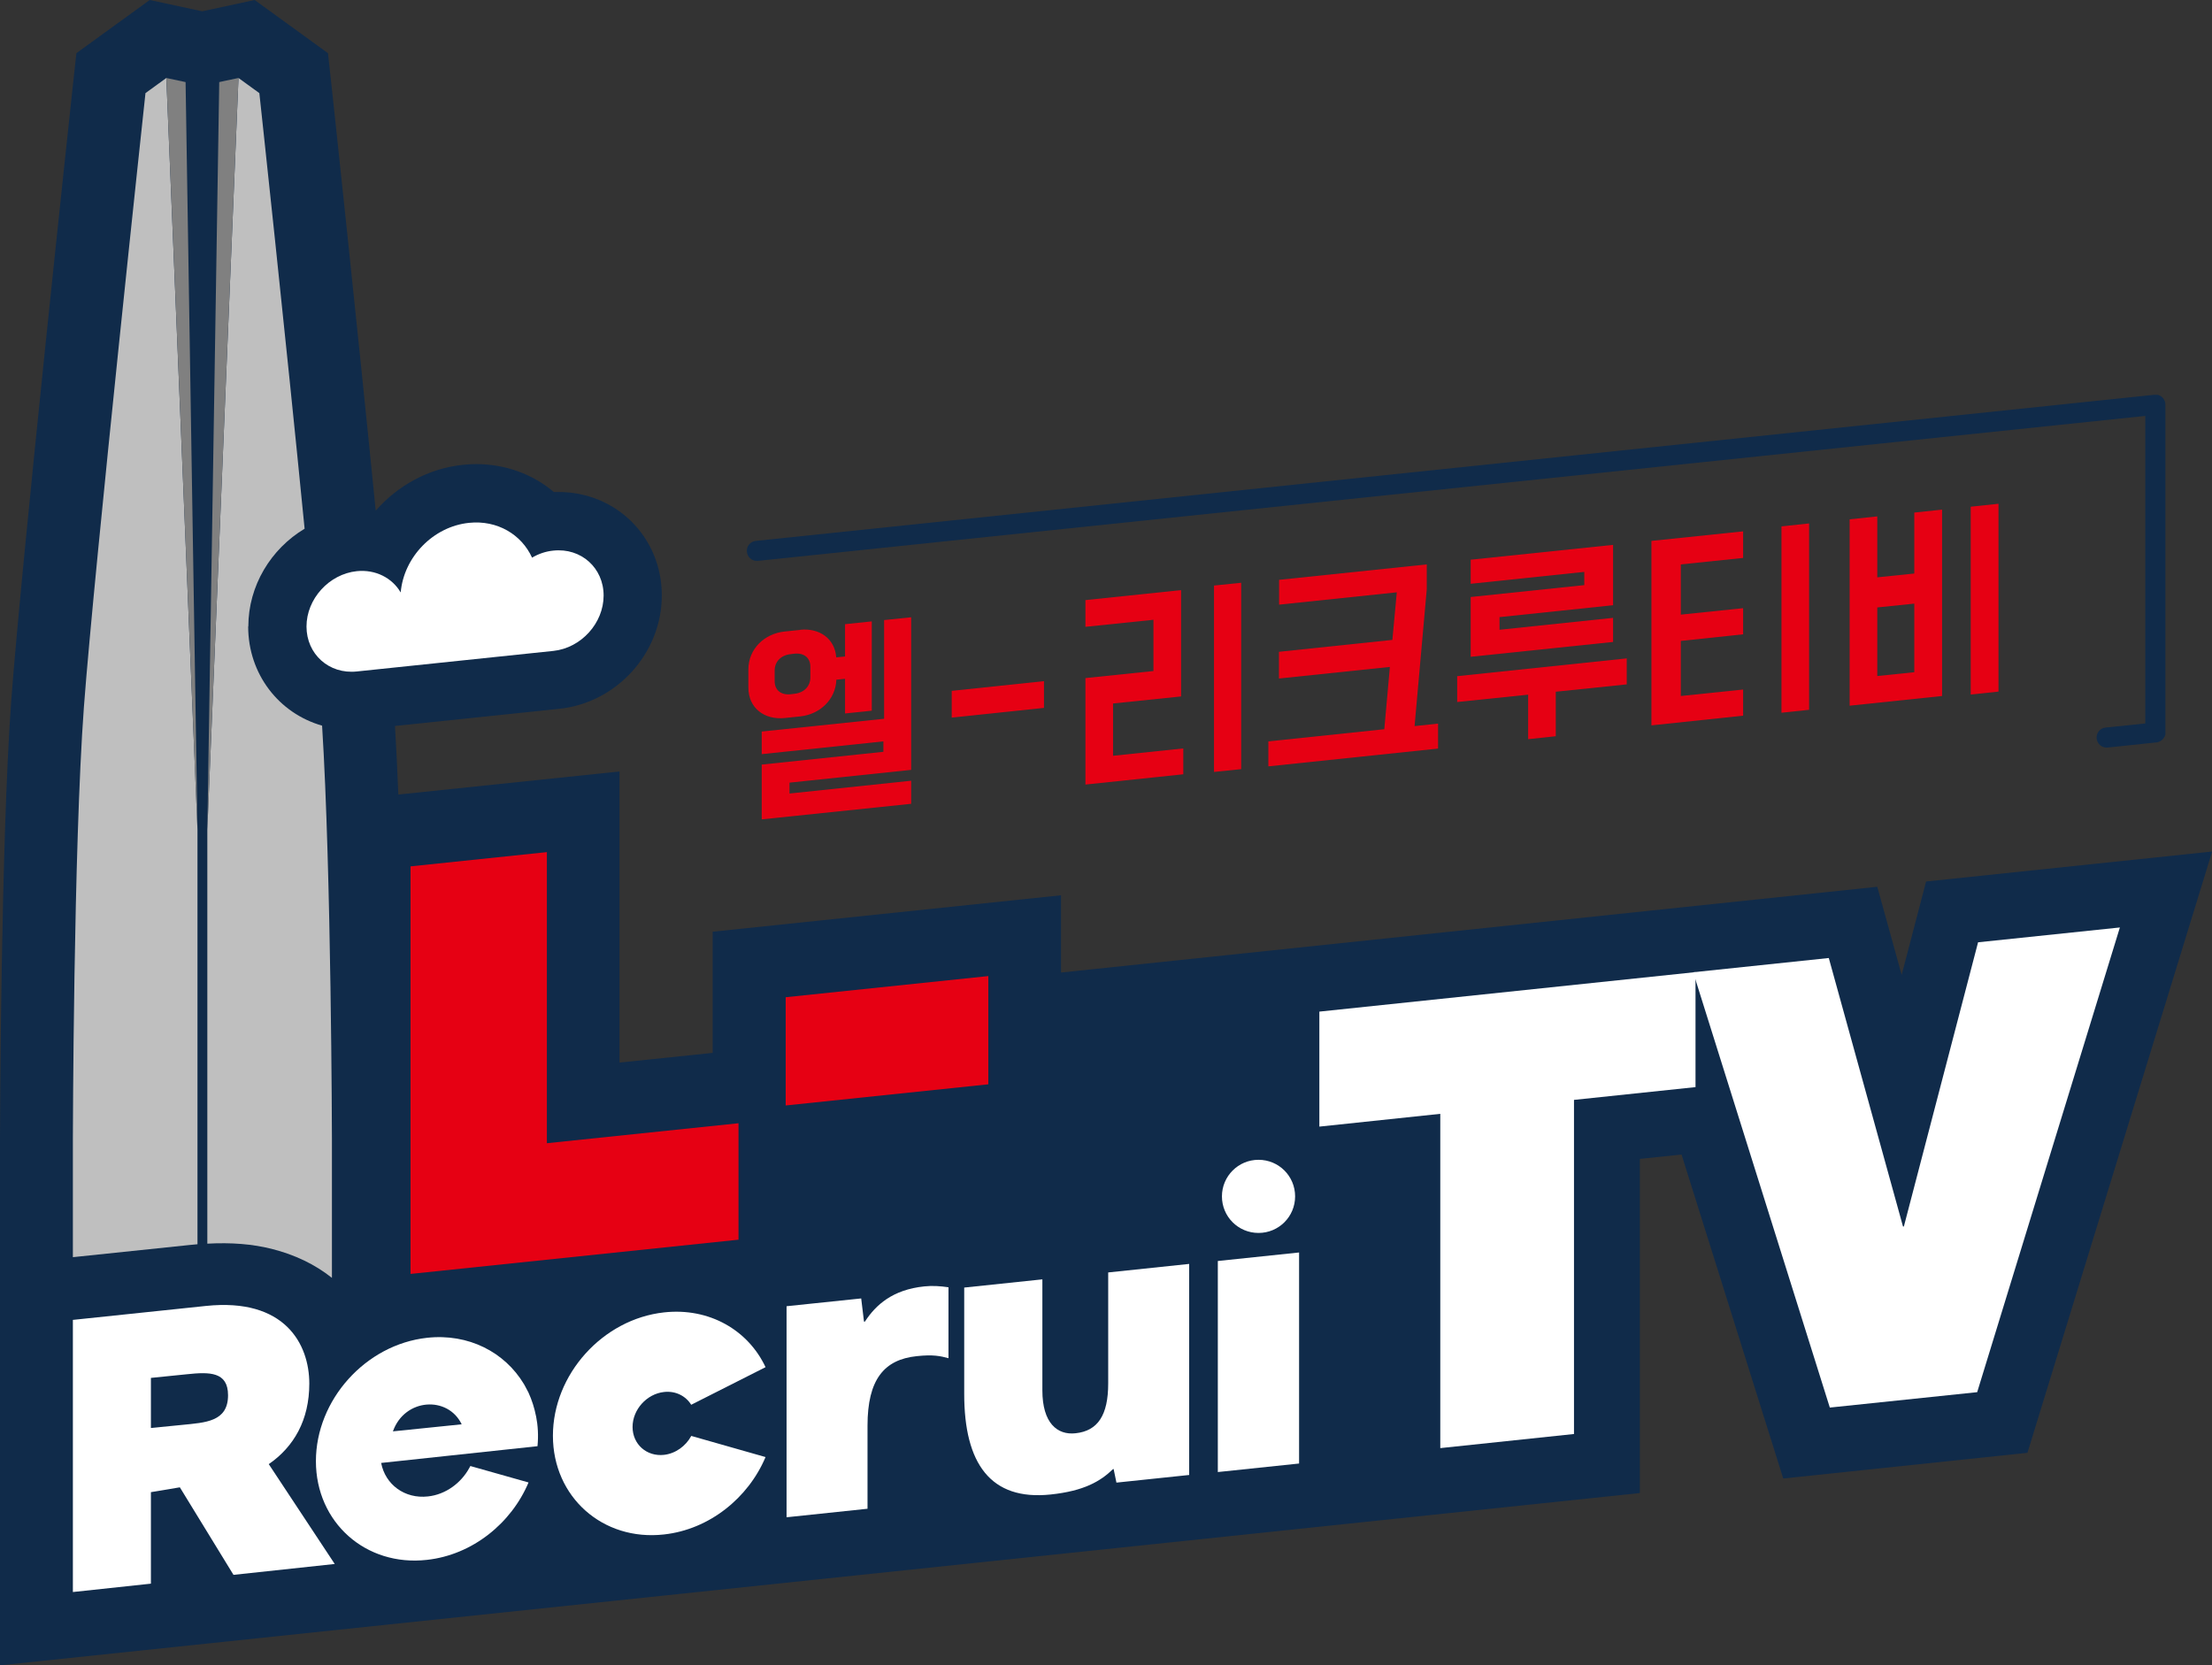<svg width="170" height="128" viewBox="0 0 170 128" fill="none" xmlns="http://www.w3.org/2000/svg">
<rect x="0" y="0" width="170" height="128" fill="#333333" stroke="none"/>
<g clip-path="url(#clip0_2_10513)">
<path d="M148.024 67.765L146.15 74.933L144.275 68.16L81.544 74.752V68.814L54.77 71.614V80.927L47.61 81.672V59.298L30.614 61.071C30.535 59.197 30.456 57.425 30.355 55.799L42.991 54.478C47.407 54.015 50.862 50.189 50.862 45.764C50.862 41.304 47.373 37.816 42.923 37.816C42.811 37.816 42.686 37.816 42.562 37.816C40.947 36.45 38.858 35.672 36.588 35.672C36.249 35.672 35.911 35.694 35.572 35.728C32.941 35.999 30.569 37.32 28.875 39.25C27.475 25.128 25.589 7.597 25.476 6.559L25.205 4.086L19.57 0L15.539 0.869L11.507 0L5.872 4.086L5.601 6.559C5.443 8.049 1.66 43.111 0.858 53.936C0.068 64.864 0 86.571 0 87.508V96.968V128L126.026 114.759V89.077L129.233 88.739L137.048 113.641L155.816 111.666L170.011 65.451L148.036 67.753L148.024 67.765Z" fill="#102B4A"/>
<path d="M31.552 66.591L42.031 65.496V87.87L56.757 86.335V95.286L31.552 97.917V66.591Z" fill="#E60013"/>
<path d="M60.382 76.649L75.955 75.023V83.343L60.382 84.969V76.649Z" fill="#E60013"/>
<path d="M42.528 42.321C41.941 42.377 41.388 42.569 40.891 42.862C40.078 41.079 38.214 39.961 36.046 40.187C33.291 40.469 31.032 42.817 30.795 45.538C30.14 44.42 28.864 43.754 27.419 43.901C25.284 44.127 23.556 46.035 23.556 48.157C23.556 50.279 25.284 51.837 27.419 51.611L42.528 50.031C44.663 49.805 46.39 47.897 46.39 45.775C46.39 43.653 44.663 42.095 42.528 42.321Z" fill="white"/>
<path d="M61.511 48.405C62.968 48.258 64.165 49.082 64.267 50.527L64.944 50.459V47.976L66.999 47.761V54.625L64.944 54.839V52.175L64.278 52.243C64.222 53.778 63.002 54.907 61.5 55.065L60.303 55.189C58.756 55.347 57.514 54.433 57.514 52.841V51.464C57.514 49.872 58.756 48.698 60.303 48.54L61.5 48.416L61.511 48.405ZM67.948 55.234V47.66L70.026 47.445V59.174L60.676 60.156V60.992L70.026 60.009V61.782L58.541 62.978V58.768L67.892 57.786V56.984L58.541 57.966V56.228L67.948 55.246V55.234ZM62.279 51.249C62.279 50.572 61.805 50.166 61.048 50.245L60.766 50.279C60.009 50.358 59.535 50.866 59.535 51.543V52.356C59.535 53.033 60.009 53.44 60.766 53.361L61.048 53.327C61.805 53.248 62.279 52.74 62.279 52.062V51.249Z" fill="#E60013"/>
<path d="M80.234 52.355V54.41L73.143 55.155V53.1L80.234 52.355Z" fill="#E60013"/>
<path d="M90.771 45.346V53.53L85.542 54.072V58.091L90.94 57.526V59.513L83.419 60.303V52.119L88.647 51.577V47.638L83.419 48.179V46.125L90.771 45.357V45.346ZM95.389 59.118L93.3 59.333V45.007L95.389 44.793V59.118Z" fill="#E60013"/>
<path d="M106.388 56.047L106.817 51.261L98.291 52.153V50.099L107.009 49.184L107.348 45.527L98.303 46.475V44.567L109.652 43.382V45.29L108.715 55.81L110.521 55.618V57.538L97.478 58.904V56.984L106.422 56.047H106.388Z" fill="#E60013"/>
<path d="M125.021 50.617V52.604L119.567 53.168V56.589L117.444 56.815V53.394L111.99 53.959V51.972L125.021 50.606V50.617ZM123.971 46.519L115.242 47.434V48.405L123.971 47.49V49.342L113.028 50.482V45.887L121.758 44.973V43.957L113.028 44.871V43.02L123.971 41.88V46.519Z" fill="#E60013"/>
<path d="M149.255 53.496L142.152 54.241V39.916L144.275 39.691V44.375L147.121 44.082V39.397L149.255 39.171V53.496ZM144.275 51.961L147.121 51.668V46.396L144.275 46.689V51.961ZM153.592 53.158L151.457 53.383V38.946L153.592 38.72V53.158Z" fill="#E60013"/>
<path d="M166.409 31.089C166.409 31.089 166.409 31.055 166.409 31.044C166.409 31.032 166.409 31.021 166.409 31.01C166.409 30.998 166.409 30.987 166.409 30.976C166.409 30.942 166.409 30.919 166.386 30.886C166.386 30.863 166.375 30.84 166.364 30.818C166.364 30.795 166.341 30.773 166.33 30.75C166.319 30.728 166.307 30.705 166.296 30.682C166.296 30.66 166.273 30.648 166.262 30.637C166.24 30.615 166.228 30.592 166.206 30.57C166.206 30.57 166.183 30.547 166.172 30.536C166.149 30.513 166.115 30.491 166.093 30.468C166.093 30.468 166.07 30.457 166.059 30.445C166.025 30.423 165.991 30.412 165.957 30.389C165.957 30.389 165.935 30.389 165.923 30.378C165.889 30.366 165.856 30.355 165.822 30.344C165.81 30.344 165.788 30.344 165.777 30.344C165.743 30.344 165.709 30.344 165.675 30.344C165.675 30.344 165.652 30.344 165.641 30.344C165.63 30.344 165.618 30.344 165.596 30.344C165.585 30.344 165.573 30.344 165.562 30.344L58.078 41.576C57.66 41.621 57.355 41.993 57.401 42.422C57.446 42.818 57.773 43.111 58.157 43.111C58.18 43.111 58.214 43.111 58.236 43.111L164.873 31.969V55.607L161.813 55.923C161.395 55.969 161.09 56.341 161.135 56.77C161.18 57.165 161.508 57.459 161.892 57.459C161.914 57.459 161.948 57.459 161.971 57.459L165.72 57.064C165.72 57.064 165.743 57.064 165.754 57.064C165.788 57.064 165.81 57.064 165.844 57.041C165.867 57.041 165.889 57.03 165.912 57.018C165.935 57.018 165.957 56.996 165.991 56.985C166.014 56.985 166.036 56.962 166.048 56.951C166.07 56.939 166.093 56.917 166.115 56.906C166.138 56.894 166.149 56.872 166.172 56.86C166.194 56.838 166.206 56.827 166.228 56.804C166.24 56.781 166.262 56.77 166.273 56.748C166.285 56.725 166.307 56.702 166.319 56.68C166.33 56.657 166.341 56.646 166.352 56.623C166.364 56.601 166.375 56.578 166.386 56.556C166.386 56.533 166.398 56.51 166.409 56.488C166.409 56.465 166.42 56.443 166.42 56.409C166.42 56.386 166.42 56.364 166.42 56.33C166.42 56.319 166.42 56.307 166.42 56.285V31.1L166.409 31.089Z" fill="#102B4A"/>
<path d="M15.177 63.78L12.783 5.994L11.18 7.157C11.18 7.157 7.261 43.494 6.448 54.343C5.646 65.191 5.601 87.497 5.601 87.497V96.629L14.579 95.692C14.782 95.67 14.974 95.659 15.177 95.636V63.769V63.78Z" fill="#BFBFBF"/>
<path d="M19.085 48.157C19.085 45.018 20.824 42.185 23.41 40.639C21.976 26.031 19.932 7.157 19.932 7.157L18.328 5.994L15.934 63.78V95.591C17.786 95.489 19.412 95.625 20.858 95.986C22.664 96.437 24.223 97.194 25.51 98.221V87.497C25.51 87.497 25.465 67.042 24.754 55.776C21.433 54.828 19.073 51.814 19.073 48.145L19.085 48.157Z" fill="#BFBFBF"/>
<path d="M15.177 63.78L14.263 6.31L12.783 5.994L15.177 63.78Z" fill="#808080"/>
<path d="M17.368 6.197L16.849 6.31L15.934 63.78L16.849 6.31L17.368 6.197Z" fill="#808080"/>
<path d="M17.368 6.197L16.849 6.31L15.934 63.78L18.328 5.994L17.368 6.197Z" fill="#808080"/>
<path d="M60.45 100.399L66.186 99.801L66.401 101.585H66.469C67.304 100.298 68.603 99.124 71.042 98.875C71.675 98.808 72.273 98.853 72.894 98.943V104.395C72.273 104.226 71.709 104.102 70.455 104.237C67.948 104.497 66.672 106.032 66.672 109.577V115.966L60.45 116.621V100.399Z" fill="white"/>
<path d="M80.11 106.868C80.11 109.374 81.251 110.322 82.662 110.164C84.379 109.983 85.169 108.764 85.169 106.337V97.803L91.392 97.148V113.37L85.802 113.957L85.587 112.918H85.542C84.571 113.855 83.317 114.6 80.743 114.871C76.124 115.357 74.103 112.489 74.103 107.139V98.966L80.11 98.334V106.868Z" fill="white"/>
<path d="M93.594 96.923L99.839 96.269V112.49L93.594 113.145V96.923Z" fill="white"/>
<path d="M110.691 85.612L101.397 86.594V77.755L130.306 74.719V83.558L120.967 84.54V110.221L110.691 111.305V85.623V85.612Z" fill="white"/>
<path d="M151.966 107.004L140.628 108.189L130.126 74.73L140.549 73.635L146.252 94.27H146.319L152.022 72.427L162.92 71.287L151.954 107.004H151.966Z" fill="white"/>
<path d="M93.91 91.956C93.91 90.41 95.163 89.145 96.722 89.145C98.28 89.145 99.534 90.398 99.534 91.956C99.534 93.514 98.28 94.767 96.722 94.767C95.163 94.767 93.91 93.514 93.91 91.956Z" fill="white"/>
<path d="M20.643 112.546C22.597 111.203 23.771 109.137 23.771 106.349C23.771 103.301 21.885 99.745 15.832 100.377L5.601 101.45V122.367L11.598 121.724V114.691L13.822 114.319L17.944 121.047L25.725 120.211L20.654 112.535L20.643 112.546ZM14.003 109.521L11.598 109.758V105.909L14.376 105.627C16.092 105.446 17.526 105.423 17.526 107.241C17.526 109.284 15.787 109.34 14.003 109.521Z" fill="white"/>
<path d="M136.912 40.458V54.783L139.035 54.557V40.232L136.912 40.458Z" fill="#E60013"/>
<path d="M126.918 41.575V55.754L133.965 55.009V52.999L129.177 53.496V49.263L133.965 48.755V46.746L129.177 47.242V43.382L133.965 42.885V40.842L126.918 41.575Z" fill="#E60013"/>
<path d="M53.121 110.379C52.703 111.146 51.924 111.722 51.032 111.824C49.699 111.97 48.615 111.011 48.615 109.679C48.615 108.347 49.699 107.139 51.032 106.992C51.924 106.891 52.703 107.297 53.121 107.974L58.835 105.084C57.502 102.24 54.51 100.49 51.032 100.874C46.311 101.393 42.494 105.649 42.494 110.356C42.494 115.063 46.323 118.473 51.032 117.942C54.521 117.558 57.514 115.131 58.835 111.993L53.121 110.367V110.379Z" fill="white"/>
<path d="M41.196 108.855C41.072 108.223 40.88 107.613 40.62 107.049C40.62 107.026 40.597 107.004 40.586 106.981C40.541 106.891 40.496 106.812 40.45 106.722C40.394 106.62 40.349 106.53 40.292 106.428C40.281 106.405 40.27 106.394 40.258 106.372C38.79 103.933 36.012 102.477 32.816 102.827C28.096 103.346 24.279 107.602 24.279 112.309C24.279 117.017 28.108 120.426 32.816 119.895C36.306 119.511 39.298 117.084 40.62 113.946L36.148 112.682L36.069 112.829C35.436 113.991 34.251 114.872 32.896 115.019C31.1 115.222 29.609 114.104 29.293 112.445L41.309 111.158C41.388 110.345 41.343 109.578 41.196 108.832V108.855ZM35.482 109.476L30.197 110.018C31.1 107.467 34.42 107.263 35.482 109.476Z" fill="white"/>
</g>
<defs>
<clipPath id="clip0_2_10513">
<rect width="170" height="128" fill="white"/>
</clipPath>
</defs>
</svg>
